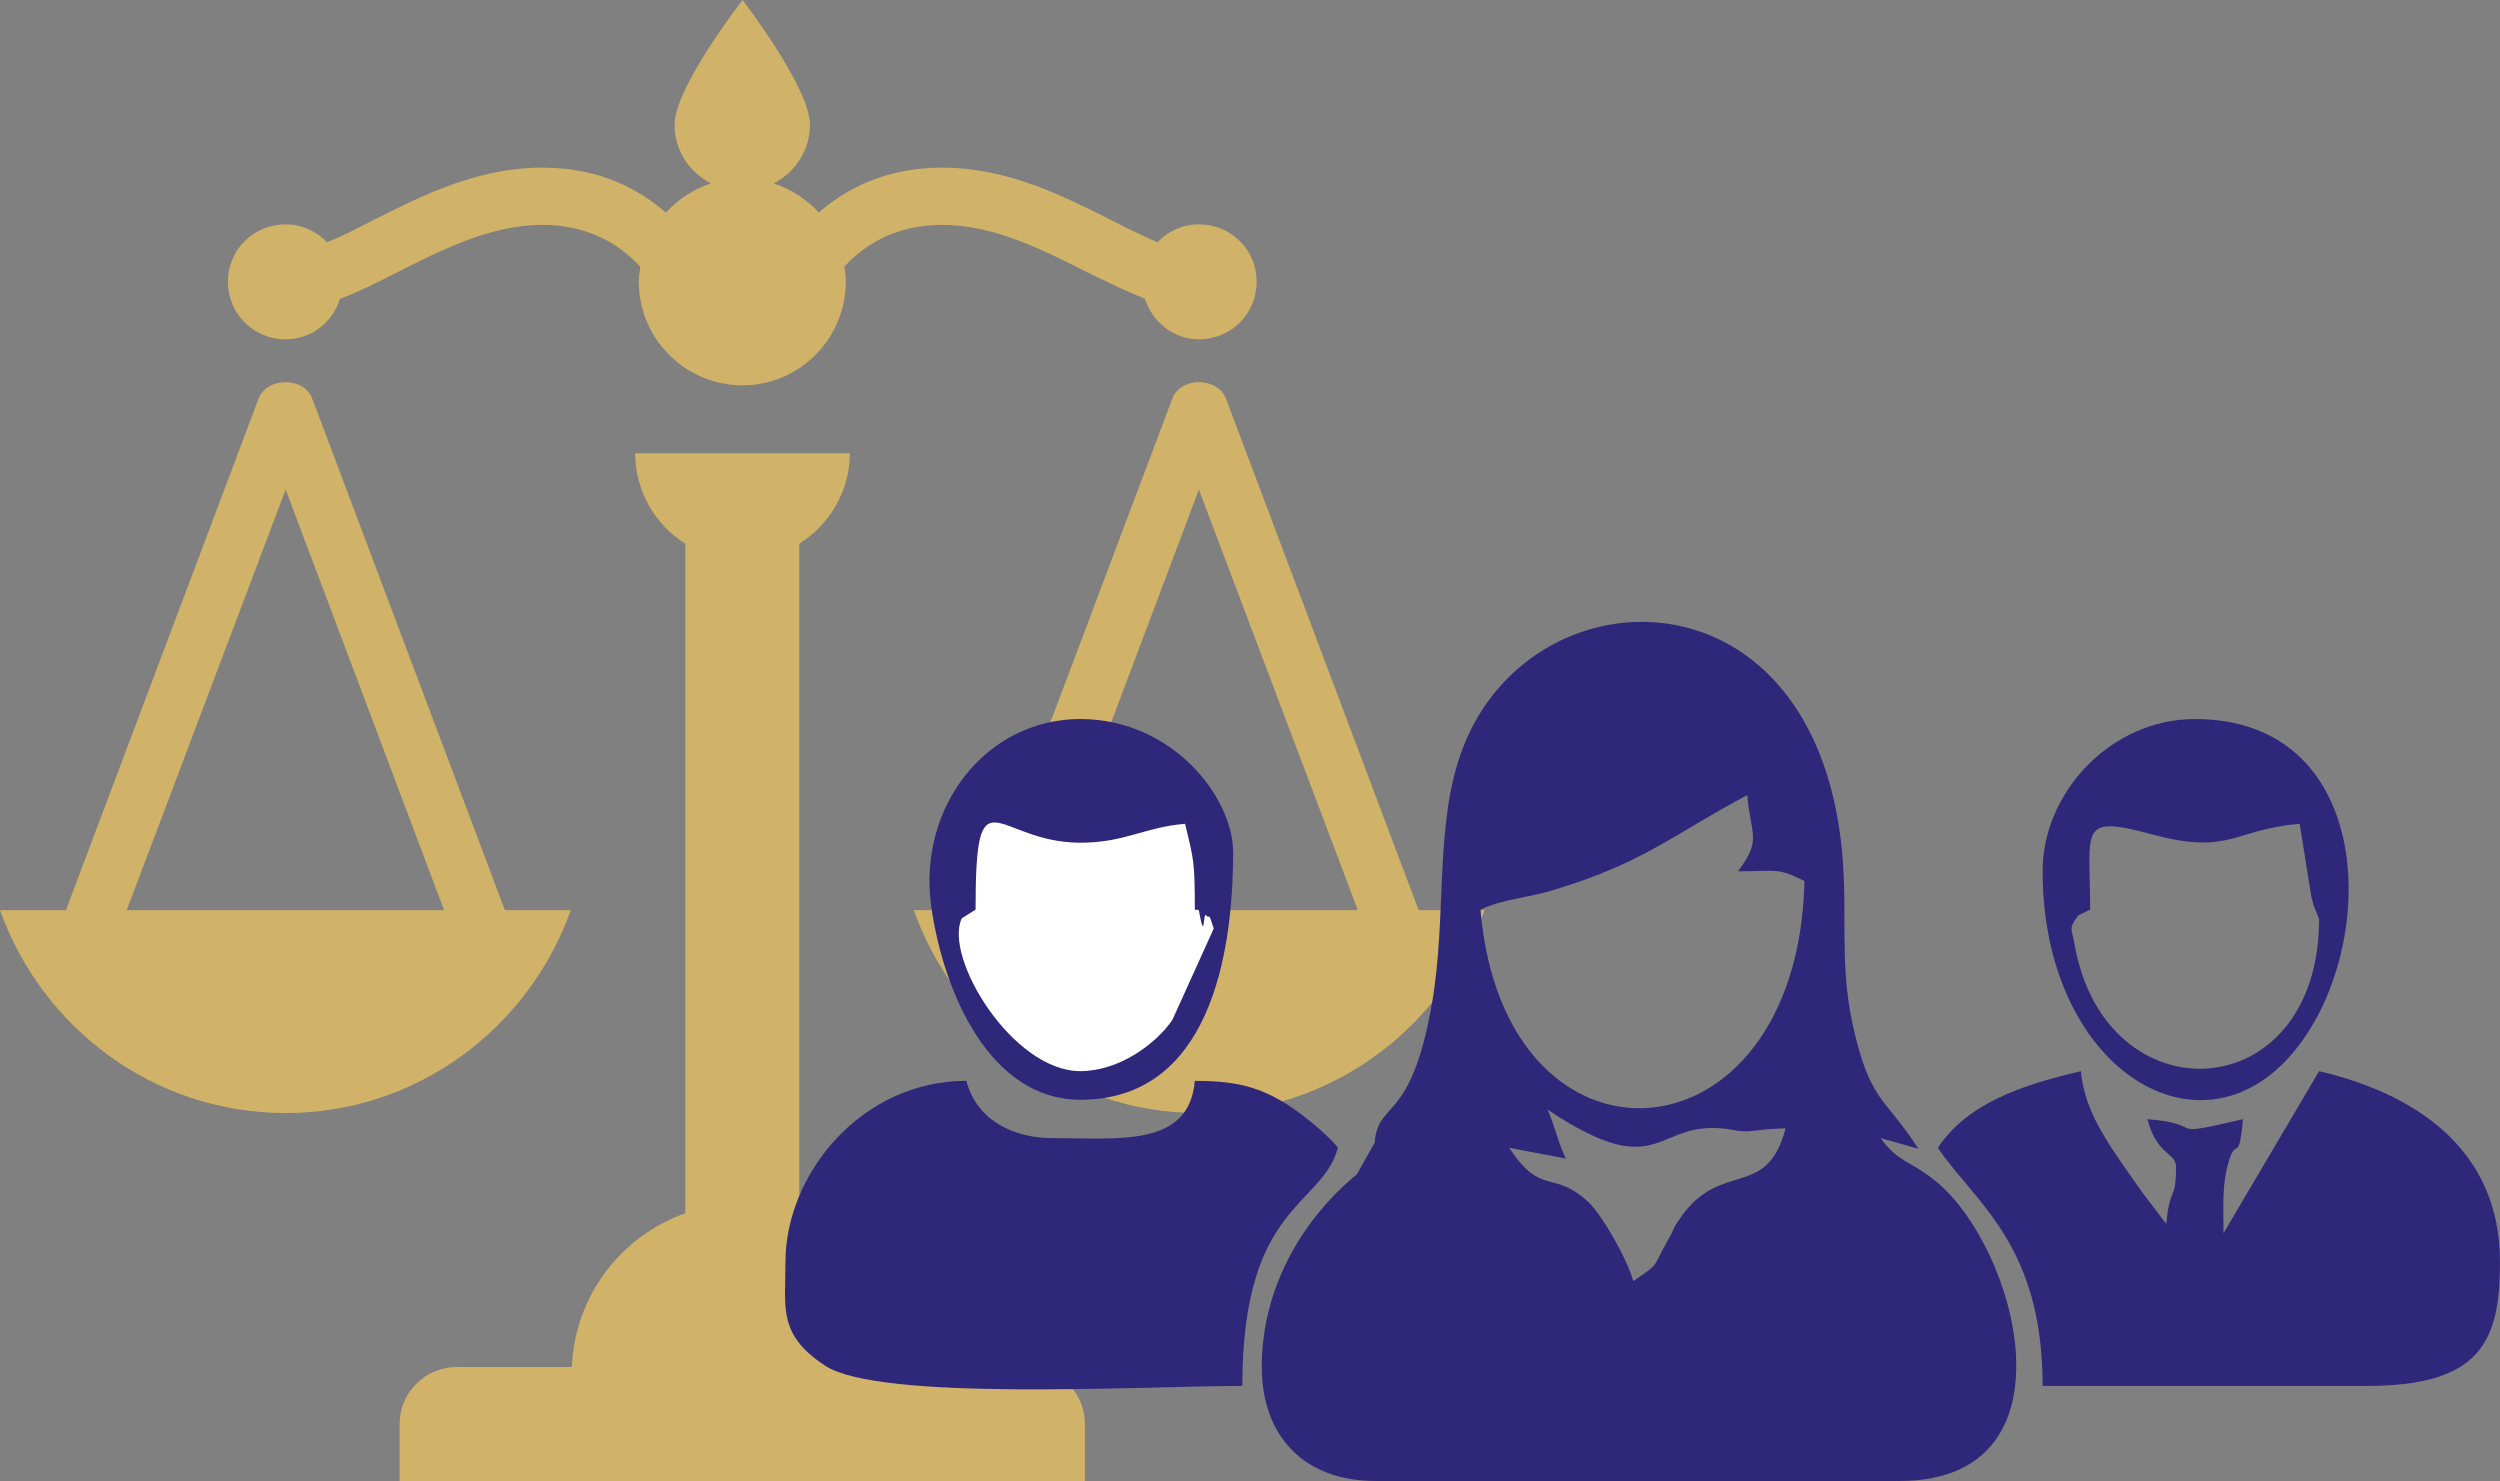 <svg xmlns="http://www.w3.org/2000/svg" xml:space="preserve" version="1.1" shape-rendering="geometricPrecision" text-rendering="geometricPrecision" image-rendering="optimizeQuality" fill-rule="evenodd" clip-rule="evenodd" viewBox="0 0 48.92 28.98" xmlns:xlink="http://www.w3.org/1999/xlink">
<rect x="0" y="0" width="48.92" height="28.98" fill="#808080" stroke="none"/>
<path fill="#D0B269" d="M21.23 27.86l0 1.12 -13.41 0 0 -1.12c0,-0.61 0.5,-1.11 1.12,-1.11l2.25 0c0.06,-1.4 0.96,-2.56 2.22,-3.01l0 -13.1c-0.59,-0.37 -0.98,-1.03 -0.98,-1.77l0.98 0 2.23 0 0.99 0c0,0.74 -0.4,1.4 -0.99,1.77l0 13.1c1.26,0.45 2.16,1.61 2.22,3l2.25 0c0.62,0.01 1.12,0.51 1.12,1.12zm7.82 -10.05c-0.82,2.3 -3,3.97 -5.59,3.97 -2.58,0 -4.76,-1.67 -5.58,-3.97l1.29 0 3.77 -10.01c0.16,-0.43 0.88,-0.43 1.05,0l3.77 10.01 1.29 0zm-2.48 0l-3.11 -8.23 -3.1 8.23 6.21 0 0 0zm-20.98 -11.17c0.5,0 0.92,-0.33 1.06,-0.79 0.37,-0.14 0.75,-0.33 1.14,-0.53 0.85,-0.43 1.82,-0.92 2.82,-0.92 0.97,0 1.57,0.44 1.92,0.82 -0.01,0.1 -0.03,0.19 -0.03,0.29 0,1.12 0.91,2.03 2.03,2.03 1.11,0 2.02,-0.91 2.02,-2.03 0,-0.1 -0.01,-0.19 -0.03,-0.29 0.35,-0.38 0.95,-0.82 1.92,-0.82 1,0 1.97,0.49 2.82,0.92 0.39,0.19 0.77,0.38 1.14,0.52 0.15,0.46 0.56,0.8 1.06,0.8 0.63,0 1.13,-0.5 1.13,-1.13 0,-0.62 -0.5,-1.12 -1.13,-1.12 -0.32,0 -0.6,0.13 -0.81,0.35 -0.28,-0.12 -0.57,-0.26 -0.88,-0.42 -0.97,-0.49 -2.06,-1.04 -3.33,-1.04 -1.12,0 -1.89,0.42 -2.42,0.88 -0.23,-0.26 -0.54,-0.46 -0.88,-0.57 0.42,-0.22 0.71,-0.65 0.71,-1.15 0,-0.73 -1.32,-2.44 -1.32,-2.44 0,0 -1.33,1.71 -1.33,2.44 0,0.51 0.29,0.93 0.71,1.15 -0.34,0.11 -0.64,0.31 -0.88,0.57 -0.53,-0.46 -1.3,-0.88 -2.42,-0.88 -1.27,0 -2.36,0.55 -3.33,1.04 -0.31,0.16 -0.6,0.31 -0.88,0.42 -0.2,-0.21 -0.49,-0.35 -0.81,-0.35 -0.63,0 -1.13,0.5 -1.13,1.12 0,0.63 0.5,1.13 1.13,1.13zm0 15.14c-2.59,0 -4.77,-1.67 -5.59,-3.97l1.29 0 3.77 -10.01c0.17,-0.43 0.89,-0.43 1.05,0l3.77 10.01 1.29 0c-0.82,2.3 -3,3.97 -5.58,3.97zm3.1 -3.97l-3.1 -8.23 -3.11 8.23 6.21 0 0 0z"/>
<polygon fill="white" points="20.15,15.2 18.61,16.27 18.52,18.65 19.8,20.83 21.15,21.24 23.03,20.47 23.76,18.67 23.94,17.42 23.21,15.49 "/>
<path fill="#2F287A" d="M30.28 21.71c2.3,1.54 2.07,0.12 3.63,0.4 0.03,0 0.08,0.02 0.11,0.02 0.26,0.03 0.38,-0.04 0.92,-0.05 -0.37,1.4 -1.24,0.62 -2.03,1.71 -0.23,0.33 -0.09,0.16 -0.27,0.47 -0.33,0.59 -0.15,0.44 -0.68,0.81 -0.11,-0.41 -0.59,-1.27 -0.88,-1.55 -0.71,-0.65 -0.9,-0.09 -1.55,-1.06l1.11 0.21c-0.19,-0.41 -0.2,-0.61 -0.36,-0.96zm3.73 -4.66c0.78,0 0.75,-0.08 1.3,0.19 -0.13,5.65 -5.88,6 -6.34,0.56 0.43,-0.21 0.96,-0.23 1.48,-0.4 1.74,-0.53 2.3,-1.08 3.74,-1.84 0.07,0.8 0.29,0.86 -0.18,1.49zm-9.32 9.69c0,1.35 0.81,2.24 2.23,2.24l10.25 0c3.55,0 2.3,-4.61 0.68,-5.89 -0.49,-0.39 -0.7,-0.34 -1.05,-0.82l0.74 0.21c-0.67,-1.04 -0.95,-0.9 -1.29,-2.45 -0.28,-1.29 -0.06,-2.32 -0.24,-3.68 -0.71,-5.36 -6.08,-5.16 -7.39,-1.7 -0.56,1.47 -0.3,3.27 -0.6,4.99 -0.41,2.36 -1.06,1.88 -1.12,2.72l-0.35 0.62c-1.12,0.92 -1.86,2.29 -1.86,3.76z"/>
<path fill="#2F287A" d="M15.37 24.69c0,0.91 -0.15,1.42 0.77,2.03 1.07,0.71 6.21,0.4 8.17,0.4 0,-3.57 1.56,-3.5 1.87,-4.66 -0.2,-0.27 -0.83,-0.77 -1.13,-0.93 -0.47,-0.27 -0.91,-0.38 -1.67,-0.38 -0.11,1.31 -1.5,1.12 -2.8,1.12 -0.69,0 -1.46,-0.31 -1.67,-1.12 -2.07,0 -3.54,1.84 -3.54,3.54z"/>
<path fill="#2F287A" d="M37.92 22.46c0.73,1.08 2.05,1.89 2.05,4.66l6.34 0c2.25,0 2.61,-0.89 2.61,-2.43 0,-2.23 -1.7,-3.3 -3.54,-3.73l-1.87 3.17c0,-0.43 -0.03,-0.83 0.06,-1.24 0.18,-0.78 0.23,-0.01 0.32,-0.99 -1.62,0.38 -0.64,0.1 -1.87,0 0.19,0.72 0.56,0.65 0.56,0.93 0,0.7 -0.12,0.35 -0.19,1.12l-0.48 -0.63c-0.53,-0.77 -1.12,-1.49 -1.19,-2.36 -1.18,0.28 -2.22,0.63 -2.8,1.5z"/>
<path fill="#2F287A" d="M21.14 20.96c-1.33,0 -2.68,-2.23 -2.32,-2.99l0.27 -0.17c0,-2.8 0.38,-1.31 2.05,-1.31 0.87,0 1.24,-0.3 2.05,-0.37 0.17,0.71 0.19,0.74 0.19,1.68 0.03,0.01 0.07,-0.01 0.08,0.02 0.12,0.66 0.08,0.02 0.14,0.09 0.09,0.1 0.03,-0.12 0.15,0.26l-0.81 1.79c-0.34,0.49 -1.06,1 -1.8,1zm0 0.56c2.52,0 2.99,-2.82 2.99,-4.84 0,-1.09 -1.2,-2.61 -2.99,-2.61 -1.83,0 -3.18,1.7 -2.92,3.65 0.24,1.72 1.16,3.8 2.92,3.8z"/>
<path fill="#2F287A" d="M45.38 17.98c0,3.73 -4.21,3.92 -4.79,0.47 -0.04,-0.26 -0.13,-0.27 0.08,-0.54l0.23 -0.11c0,-1.6 -0.25,-1.87 1.26,-1.46 1.48,0.39 1.55,-0.11 2.84,-0.22l0.23 1.44c0.02,0.05 0.03,0.11 0.04,0.15l0.11 0.27zm0 0l0 0zm-5.41 -0.93c0,3.99 3.3,5.9 5.12,3.26 1.47,-2.13 1.27,-6.24 -2.14,-6.24 -1.63,0 -2.98,1.42 -2.98,2.98z"/>
</svg>